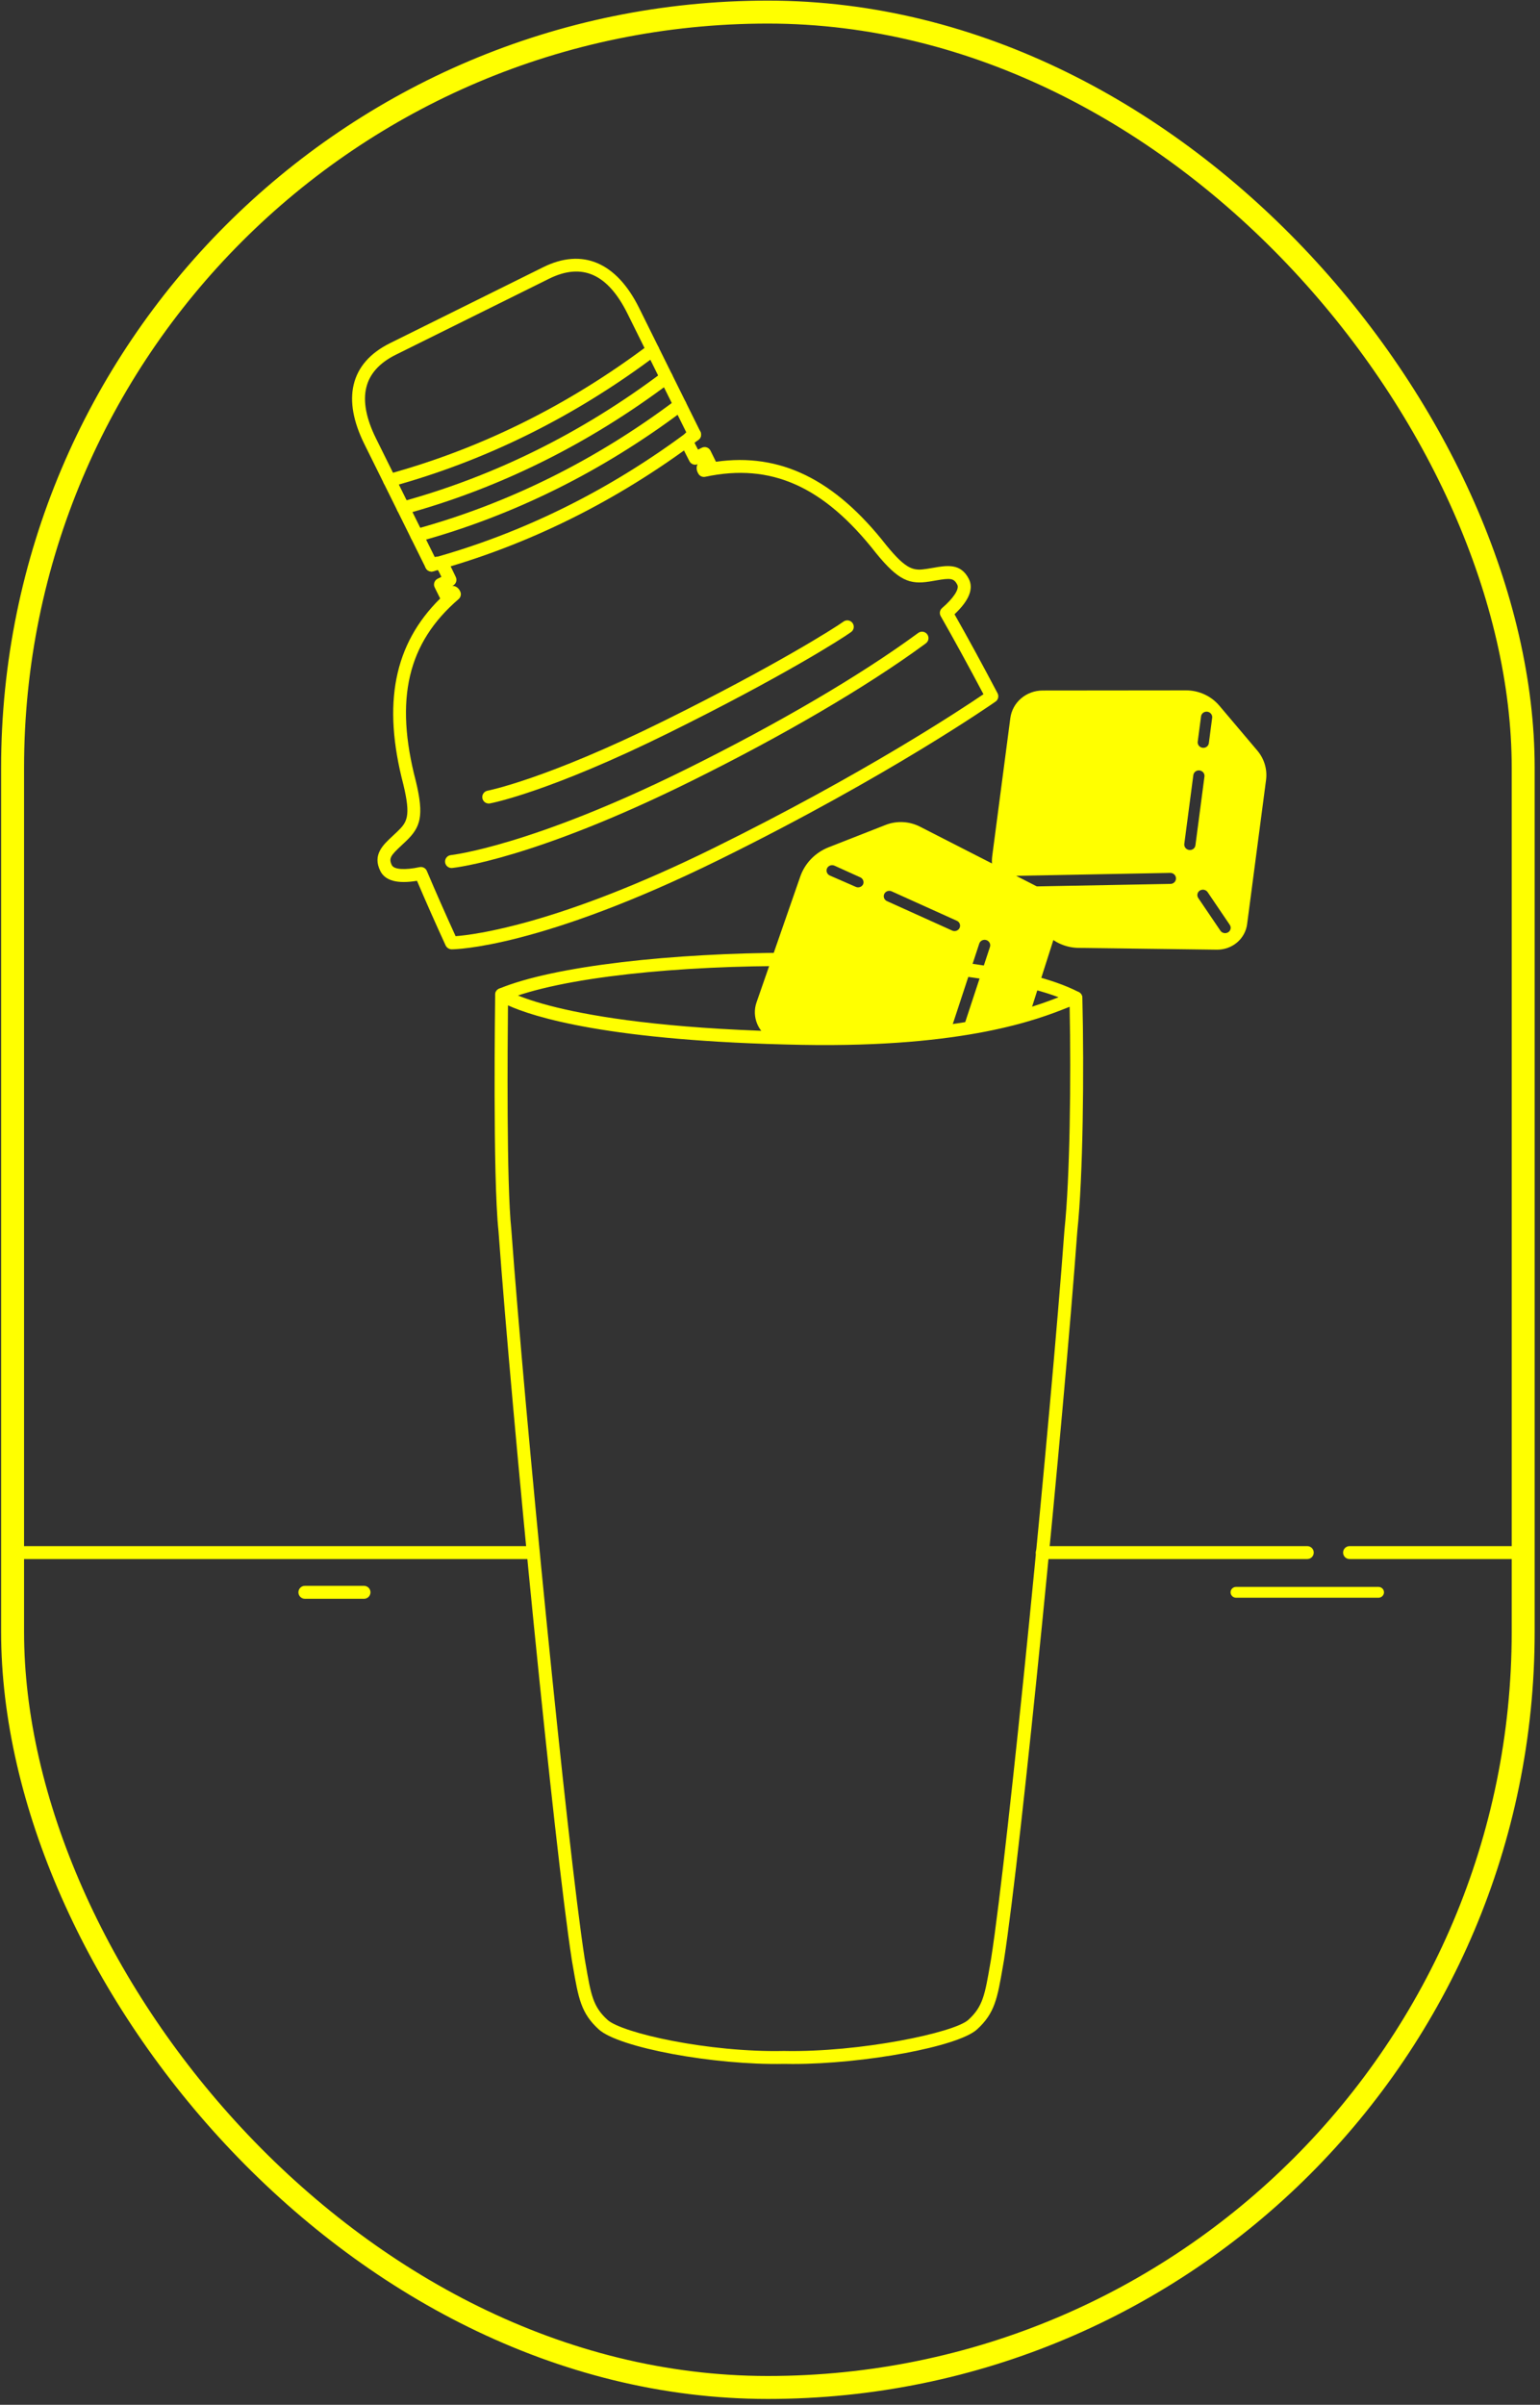 <?xml version="1.0" encoding="UTF-8"?> <svg xmlns="http://www.w3.org/2000/svg" width="239" height="373" viewBox="0 0 239 373" fill="none"><rect x="0" y="0" width="239" height="373" fill="#333333" stroke="none"/><path d="M213.918 246.137H191.845C191.614 246.137 191.393 246.225 191.23 246.383C191.068 246.54 190.976 246.754 190.976 246.976C190.976 247.2 191.068 247.414 191.23 247.57C191.393 247.728 191.614 247.817 191.845 247.817H213.918C214.149 247.817 214.371 247.728 214.534 247.57C214.697 247.414 214.789 247.2 214.789 246.976C214.789 246.754 214.697 246.54 214.534 246.383C214.371 246.225 214.149 246.137 213.918 246.137Z" fill="#FFFF00"></path><path d="M190.601 144.604C190.506 144.664 190.399 144.705 190.286 144.724C190.173 144.745 190.058 144.742 189.945 144.719C189.833 144.695 189.726 144.649 189.632 144.587C189.538 144.524 189.457 144.443 189.395 144.349L185.964 139.29C185.902 139.198 185.858 139.095 185.837 138.985C185.816 138.877 185.817 138.765 185.841 138.657C185.863 138.549 185.909 138.447 185.972 138.356C186.036 138.266 186.118 138.188 186.214 138.128C186.308 138.068 186.417 138.029 186.528 138.009C186.64 137.989 186.755 137.99 186.868 138.013C186.98 138.038 187.085 138.081 187.181 138.145C187.275 138.207 187.356 138.287 187.418 138.38L190.848 143.439C190.912 143.532 190.957 143.636 190.978 143.746C191.002 143.855 191.002 143.968 190.978 144.076C190.955 144.186 190.909 144.289 190.844 144.379C190.78 144.471 190.697 144.55 190.6 144.609L190.601 144.604ZM187.606 115.267C187.577 115.488 187.459 115.688 187.276 115.823C187.094 115.957 186.863 116.016 186.634 115.986C186.406 115.956 186.198 115.84 186.056 115.662C185.915 115.485 185.851 115.261 185.881 115.04L186.397 111.11C186.426 110.889 186.545 110.689 186.727 110.555C186.909 110.42 187.141 110.36 187.37 110.39C187.598 110.42 187.806 110.537 187.947 110.715C188.089 110.892 188.151 111.116 188.122 111.337L187.606 115.267ZM185.523 131.116C185.495 131.338 185.376 131.537 185.194 131.673C185.011 131.808 184.78 131.867 184.552 131.837C184.323 131.807 184.115 131.691 183.973 131.513C183.833 131.335 183.77 131.111 183.798 130.89L185.2 120.22C185.229 119.999 185.348 119.799 185.53 119.664C185.712 119.529 185.944 119.47 186.173 119.501C186.401 119.53 186.608 119.647 186.75 119.824C186.891 120.002 186.955 120.226 186.925 120.447L185.523 131.116ZM181.655 137.098L156.148 137.575L156.015 137.558C155.785 137.545 155.567 137.443 155.412 137.276C155.257 137.109 155.177 136.891 155.188 136.667C155.199 136.444 155.302 136.235 155.473 136.087C155.645 135.939 155.871 135.862 156.102 135.876L181.61 135.392C181.724 135.39 181.838 135.409 181.945 135.449C182.052 135.489 182.149 135.548 182.232 135.625C182.316 135.702 182.383 135.794 182.428 135.895C182.475 135.996 182.5 136.104 182.503 136.215C182.51 136.328 182.492 136.441 182.453 136.546C182.414 136.652 182.353 136.75 182.274 136.832C182.196 136.914 182.099 136.98 181.994 137.026C181.888 137.072 181.771 137.096 181.655 137.098ZM195.15 116.444L189.235 109.456C188.606 108.711 187.814 108.111 186.916 107.7C186.018 107.29 185.039 107.077 184.049 107.079L161.819 107.101C160.583 107.104 159.396 107.538 158.472 108.324C157.549 109.11 156.956 110.195 156.799 111.378L153.995 132.73C153.867 133.7 153.964 134.687 154.278 135.619C154.593 136.552 155.117 137.408 155.812 138.124L162.365 144.881C163.01 145.545 163.788 146.079 164.65 146.447C165.51 146.815 166.439 147.012 167.378 147.025L188.831 147.302C189.986 147.318 191.104 146.924 191.973 146.195C192.84 145.466 193.4 144.453 193.545 143.347L196.485 120.974C196.59 120.173 196.526 119.36 196.297 118.581C196.068 117.802 195.676 117.075 195.15 116.444Z" fill="#FFFF00"></path><path d="M78.835 155.937C78.769 162.076 78.595 183.612 79.356 190.72C81.478 219.697 88.059 286.494 90.728 303.718L90.882 304.61C91.715 309.437 92.027 311.244 94.285 313.296C96.525 315.334 109.96 318.367 121.658 318.119C133.435 318.362 148.079 315.292 150.274 313.296C152.532 311.244 152.844 309.437 153.676 304.61L153.833 303.7C156.5 286.49 163.081 219.694 165.199 190.753C166.044 182.866 166.237 167.391 166.001 156.157C165.86 156.213 165.711 156.272 165.558 156.333C161.284 158.028 149.941 162.522 124.502 162.065C94.421 161.513 82.667 157.682 78.835 155.937ZM123.031 320.138C122.567 320.138 122.11 320.135 121.658 320.125C110.842 320.342 96.046 317.61 92.934 314.781C90.167 312.264 89.771 309.972 88.905 304.951L88.748 304.044C86.014 286.398 79.529 220.554 77.359 190.9C76.46 182.532 76.834 155.41 76.849 154.259C76.855 153.883 77.07 153.543 77.407 153.376C77.745 153.21 78.147 153.244 78.449 153.468C78.524 153.521 87.175 159.372 124.539 160.06C149.569 160.521 160.647 156.122 164.817 154.469C165.776 154.088 166.356 153.859 166.82 153.787C167.104 153.741 167.395 153.823 167.616 154.009C167.838 154.194 167.969 154.464 167.976 154.752C168.259 166.127 168.083 182.673 167.196 190.933C165.03 220.551 158.544 286.395 155.813 304.026L155.653 304.951C154.787 309.972 154.392 312.264 151.624 314.781C148.683 317.455 134.116 320.138 123.031 320.138Z" fill="#FFFF00"></path><path d="M65.322 134.478C65.718 134.478 66.086 134.713 66.245 135.091C67.594 138.273 69.094 141.676 70.708 145.209C73.582 144.993 86.717 143.388 110.814 131.509C133.991 120.083 149.214 110 152.626 107.679C150.266 103.219 147.98 99.047 145.992 95.568C145.754 95.152 145.844 94.624 146.209 94.311C147.979 92.787 148.905 91.371 148.57 90.706C148.041 89.655 147.498 89.642 145.205 90.041C144.899 90.094 144.58 90.15 144.245 90.203C141.17 90.68 139.457 90.088 135.951 85.784C127.828 75.416 119.661 71.774 109.457 73.953C109.037 74.046 108.607 73.856 108.386 73.487C107.977 72.803 108.107 72.294 108.268 72.005C108.046 72.096 107.798 72.104 107.568 72.028C107.316 71.943 107.108 71.761 106.99 71.522C106.839 71.219 106.697 70.946 106.568 70.698C106.001 69.612 105.591 68.828 105.874 67.96C105.998 67.581 106.232 67.287 106.505 67.053L97.391 48.663C94.321 42.469 90.332 40.693 85.197 43.241L61.426 55.022C58.885 56.281 57.341 58.003 56.838 60.14C56.328 62.302 56.838 64.949 58.355 68.008L67.469 86.399C67.821 86.323 68.197 86.313 68.573 86.446C69.435 86.747 69.811 87.549 70.332 88.657C70.45 88.909 70.581 89.188 70.731 89.49C70.978 89.987 70.775 90.588 70.279 90.835L70.193 90.877C70.248 90.876 70.305 90.878 70.363 90.885C70.677 90.921 71.115 91.096 71.421 91.728C71.619 92.138 71.518 92.63 71.172 92.927C63.256 99.724 61.209 108.432 64.535 121.156C65.841 126.57 65.276 128.296 63.033 130.45C62.789 130.683 62.552 130.905 62.325 131.115C60.617 132.7 60.299 133.141 60.813 134.195C61.14 134.867 62.827 134.985 65.113 134.499C65.182 134.485 65.253 134.478 65.322 134.478ZM70.11 147.248C69.932 147.248 69.758 147.201 69.605 147.112C69.603 147.11 69.558 147.084 69.556 147.083C69.381 146.98 69.241 146.823 69.155 146.639C67.557 143.15 66.065 139.784 64.715 136.619C61.677 137.126 59.758 136.61 59.01 135.074C57.796 132.582 59.404 131.088 60.96 129.645C61.179 129.442 61.408 129.229 61.643 129.002C63.175 127.532 63.801 126.669 62.589 121.645C59.322 109.14 61.136 99.918 68.312 92.832L67.46 91.112C67.215 90.616 67.418 90.014 67.914 89.769L68.502 89.477C68.29 89.027 68.035 88.488 67.889 88.338C67.872 88.361 67.719 88.397 67.414 88.548C67.177 88.666 66.9 88.685 66.649 88.6C66.397 88.516 66.189 88.334 66.071 88.095L56.557 68.9C54.828 65.41 54.265 62.309 54.885 59.681C55.532 56.933 57.433 54.761 60.536 53.224L84.306 41.443C90.387 38.429 95.673 40.678 99.189 47.771L108.702 66.968C108.948 67.465 108.746 68.065 108.248 68.312C107.849 68.511 107.765 68.62 107.762 68.625C107.794 68.712 108.086 69.274 108.33 69.739L108.916 69.448C109.155 69.329 109.43 69.311 109.682 69.396C109.934 69.481 110.142 69.663 110.261 69.9L111.113 71.622C121.092 70.199 129.536 74.344 137.519 84.532C140.771 88.524 141.839 88.551 143.934 88.22C144.258 88.17 144.567 88.116 144.862 88.066C146.953 87.7 149.114 87.326 150.361 89.802C151.13 91.327 150.381 93.167 148.135 95.277C150.157 98.836 152.457 103.054 154.817 107.531C155.052 107.978 154.92 108.53 154.508 108.819C154.347 108.934 138.156 120.267 111.701 133.307C83.847 147.038 70.661 147.245 70.113 147.248H70.11Z" fill="#FFFF00"></path><path d="M70.073 134.635C69.564 134.635 69.129 134.249 69.076 133.733C69.021 133.183 69.421 132.691 69.972 132.633C70.093 132.621 82.361 131.246 106.373 119.363C120.672 112.286 133.407 104.831 142.232 98.369L142.506 98.17C142.956 97.843 143.581 97.945 143.906 98.393C144.231 98.841 144.131 99.468 143.682 99.793L143.417 99.987C134.501 106.516 121.661 114.035 107.263 121.161C82.863 133.236 70.681 134.58 70.175 134.63C70.141 134.632 70.106 134.635 70.073 134.635Z" fill="#FFFF00"></path><path d="M75.848 124.632C75.374 124.632 74.955 124.296 74.863 123.814C74.761 123.27 75.119 122.746 75.664 122.644C75.753 122.627 84.749 120.864 103.044 111.809C120.178 103.33 129.516 97.42 130.909 96.411C131.359 96.086 131.985 96.187 132.31 96.636C132.635 97.085 132.535 97.711 132.086 98.036C130.573 99.131 121.364 104.981 103.934 113.607C85.339 122.81 76.404 124.547 76.034 124.616C75.972 124.626 75.909 124.632 75.848 124.632Z" fill="#FFFF00"></path><path d="M66.968 88.653C66.527 88.653 66.123 88.36 66 87.915C65.855 87.38 66.17 86.828 66.703 86.682C81.116 82.741 94.741 75.987 107.199 66.612C107.642 66.279 108.272 66.369 108.603 66.809C108.937 67.253 108.848 67.881 108.406 68.214C95.744 77.744 81.892 84.608 67.232 88.618C67.144 88.641 67.056 88.653 66.968 88.653Z" fill="#FFFF00"></path><path d="M64.691 84.056C64.25 84.056 63.846 83.763 63.724 83.317C63.578 82.783 63.893 82.23 64.427 82.085C78.839 78.144 92.464 71.39 104.922 62.015C105.365 61.682 105.994 61.772 106.327 62.212C106.66 62.655 106.571 63.284 106.128 63.617C93.466 73.147 79.614 80.011 64.955 84.02C64.867 84.044 64.779 84.056 64.691 84.056Z" fill="#FFFF00"></path><path d="M62.574 79.787C62.133 79.787 61.729 79.494 61.607 79.049C61.461 78.514 61.776 77.962 62.31 77.816C76.722 73.873 90.347 67.121 102.805 57.745C103.248 57.412 103.877 57.501 104.21 57.943C104.544 58.385 104.454 59.014 104.011 59.348C91.35 68.877 77.498 75.741 62.839 79.751C62.751 79.775 62.662 79.787 62.574 79.787Z" fill="#FFFF00"></path><path d="M60.459 75.517C60.018 75.517 59.614 75.224 59.492 74.779C59.346 74.244 59.661 73.692 60.194 73.546C74.607 69.605 88.232 62.851 100.69 53.476C101.133 53.142 101.763 53.232 102.095 53.674C102.429 54.117 102.339 54.746 101.897 55.078C89.235 64.608 75.383 71.473 60.724 75.482C60.635 75.505 60.547 75.517 60.459 75.517Z" fill="#FFFF00"></path><path d="M82.353 241.821H3.071C2.516 241.821 2.067 241.372 2.067 240.818C2.067 240.263 2.516 239.814 3.071 239.814H82.353C82.906 239.814 83.355 240.263 83.355 240.818C83.355 241.372 82.906 241.821 82.353 241.821Z" fill="#FFFF00"></path><path d="M56.492 247.98H47.316C46.763 247.98 46.313 247.531 46.313 246.977C46.313 246.423 46.763 245.974 47.316 245.974H56.492C57.046 245.974 57.495 246.423 57.495 246.977C57.495 247.531 57.046 247.98 56.492 247.98Z" fill="#FFFF00"></path><path d="M235.994 241.821H209.444C208.89 241.821 208.441 241.372 208.441 240.818C208.441 240.263 208.89 239.814 209.444 239.814H235.994C236.547 239.814 236.996 240.263 236.996 240.818C236.996 241.372 236.547 241.821 235.994 241.821Z" fill="#FFFF00"></path><path d="M202.882 241.821H161.742C161.189 241.821 160.74 241.372 160.74 240.818C160.74 240.263 161.189 239.814 161.742 239.814H202.882C203.436 239.814 203.885 240.263 203.885 240.818C203.885 241.372 203.436 241.821 202.882 241.821Z" fill="#FFFF00"></path><path d="M166.97 155.781C166.814 155.781 166.655 155.744 166.506 155.666C152.087 148.124 95.989 147.827 78.236 155.201C77.723 155.414 77.138 155.171 76.925 154.659C76.713 154.147 76.955 153.56 77.466 153.348C94.54 146.259 151.189 145.389 167.436 153.89C167.927 154.146 168.116 154.752 167.86 155.242C167.682 155.584 167.332 155.781 166.97 155.781Z" fill="#FFFF00"></path><path d="M128.355 134.677C128.452 134.475 128.628 134.32 128.844 134.244C129.061 134.169 129.302 134.179 129.511 134.274L133.514 136.082C133.719 136.176 133.877 136.343 133.957 136.548C134.037 136.751 134.033 136.978 133.943 137.176C133.862 137.333 133.732 137.46 133.572 137.54C133.411 137.619 133.229 137.65 133.049 137.624C132.961 137.614 132.875 137.589 132.795 137.551L128.784 135.799C128.574 135.704 128.411 135.532 128.331 135.323C128.25 135.112 128.259 134.881 128.355 134.677ZM137.231 138.659C137.28 138.555 137.351 138.462 137.438 138.387C137.526 138.311 137.628 138.253 137.741 138.217C137.853 138.181 137.971 138.167 138.089 138.177C138.206 138.187 138.322 138.22 138.426 138.274L148.493 142.816C148.598 142.863 148.691 142.929 148.77 143.01C148.847 143.092 148.907 143.186 148.947 143.291C148.987 143.394 149.005 143.505 149 143.615C148.995 143.726 148.968 143.834 148.919 143.934C148.842 144.096 148.713 144.229 148.552 144.313C148.391 144.399 148.204 144.433 148.021 144.409C147.933 144.398 147.847 144.372 147.767 144.336L137.707 139.795C137.595 139.752 137.495 139.688 137.412 139.607C137.327 139.526 137.26 139.43 137.215 139.324C137.172 139.217 137.151 139.104 137.153 138.989C137.156 138.875 137.181 138.763 137.231 138.659ZM119.243 160.923C120.941 160.979 122.685 161.028 124.519 161.063C134.071 161.238 141.607 160.711 147.519 159.897L151.985 146.329C152.061 146.123 152.215 145.954 152.417 145.858C152.62 145.76 152.854 145.745 153.07 145.812C153.287 145.881 153.468 146.028 153.573 146.222C153.68 146.417 153.706 146.643 153.643 146.853L149.444 159.611C153.818 158.923 157.211 158.086 159.806 157.302L164.323 143.157C164.625 142.203 164.57 141.176 164.167 140.254C163.764 139.33 163.04 138.569 162.122 138.106L142.776 128.222C141.958 127.804 141.058 127.562 140.136 127.515C139.215 127.468 138.294 127.617 137.444 127.951L128.636 131.403C127.597 131.808 126.662 132.425 125.895 133.213C125.129 134.002 124.548 134.941 124.193 135.97L117.407 155.482C117.027 156.571 117.067 157.759 117.52 158.828C117.878 159.674 118.481 160.394 119.243 160.923Z" fill="#FFFF00"></path><rect x="1.953" y="1.875" width="234.438" height="368.438" rx="117.219" stroke="#FFFF00" stroke-width="3.562"></rect></svg> 
